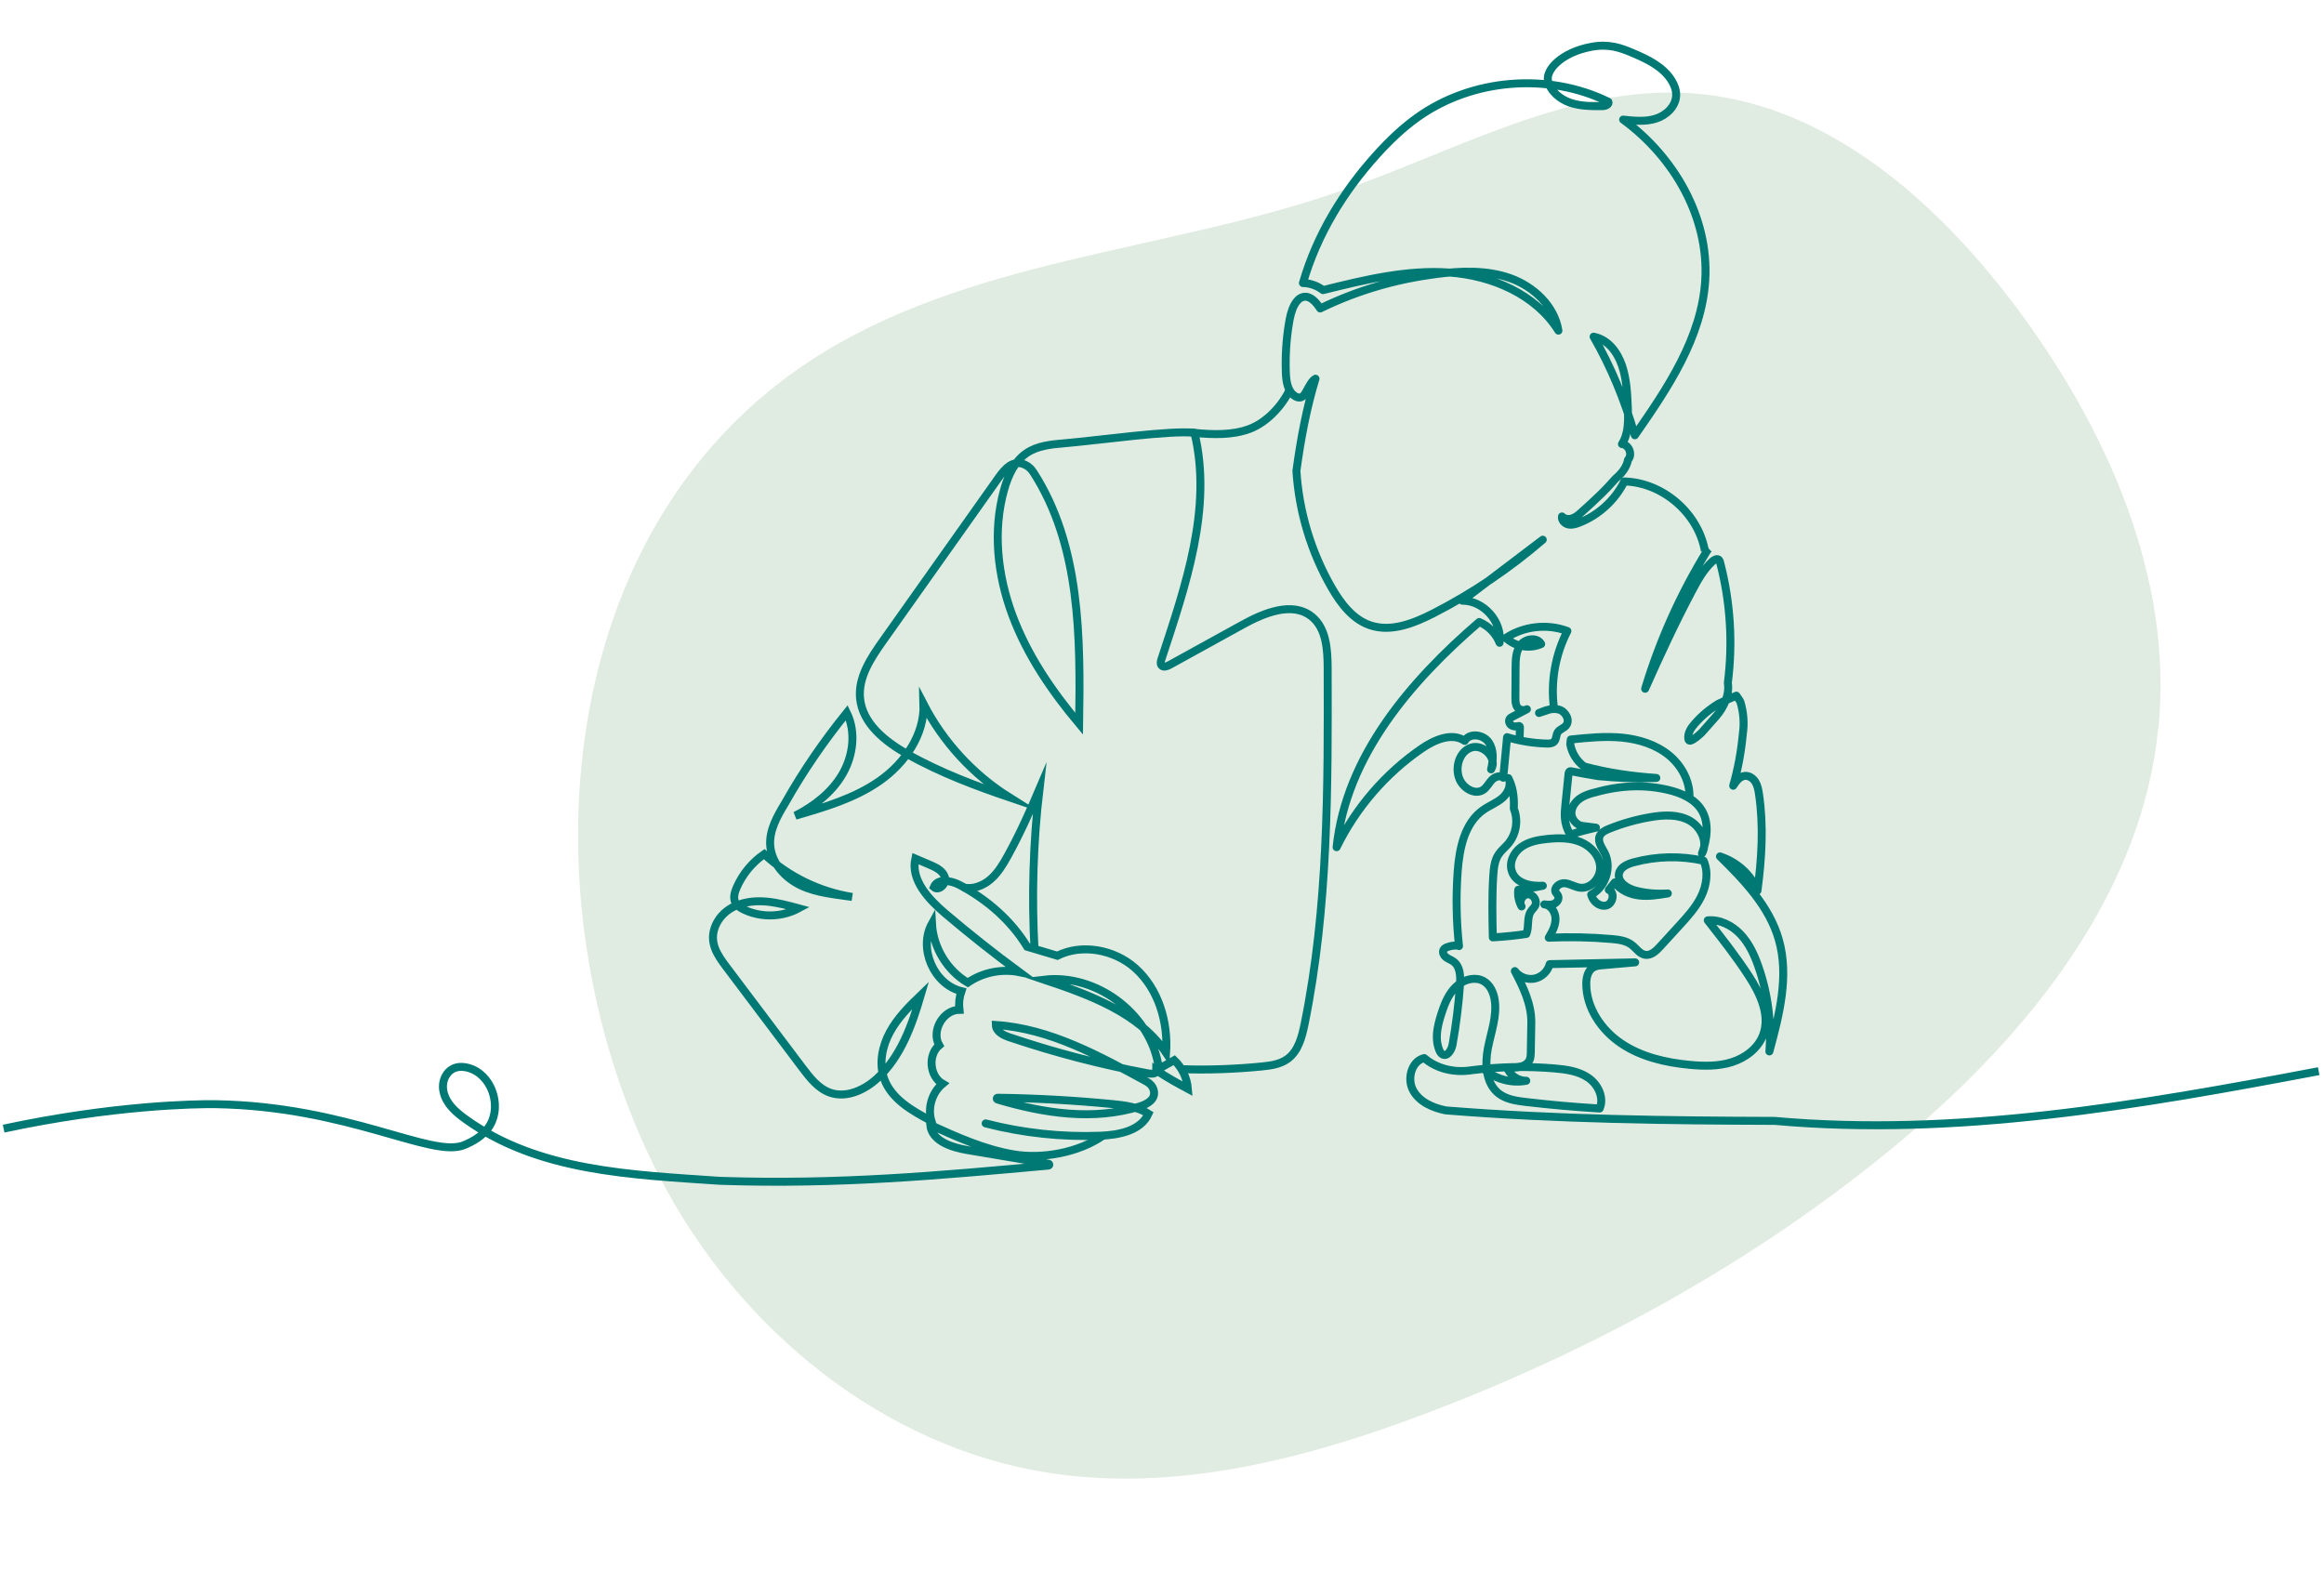<?xml version="1.0" encoding="UTF-8"?> <svg xmlns="http://www.w3.org/2000/svg" width="438" height="296" viewBox="0 0 438 296" fill="none"><path d="M406.794 137.403C409.686 108.697 396.922 80.412 379.615 57.41C364.565 37.494 343.801 19.227 318.675 17.568C295.782 16.058 274.501 28.404 252.717 35.973C219.59 47.541 182.264 48.678 152.827 67.918C102.501 100.79 99.062 172.976 124.354 221.908C139.112 250.407 166.526 273.042 198.423 277.716C222.177 281.198 246.444 274.865 269.02 266.301C300.539 254.355 330.496 237.874 356.57 216.464C380.777 196.599 402.432 170.586 406.475 139.753C406.545 138.966 406.614 138.18 406.745 137.398" fill="#B3D0B4" fill-opacity="0.4"></path><path d="M318.378 150.816C318.706 147.613 317.053 144.403 314.566 142.363C312.08 140.324 308.864 139.337 305.666 139.026C302.469 138.722 299.241 139.051 296.043 139.38C295.952 140.135 295.94 140.238 295.94 140.238C296.219 141.913 297.18 143.46 298.548 144.458C303.289 145.725 307.715 146.316 312.165 146.626C308.511 146.772 304.852 146.644 301.21 146.285C299.095 145.944 297.617 145.658 296.14 145.372C296.055 145.353 295.964 145.341 295.879 145.372C295.69 145.433 295.636 145.676 295.617 145.871L295.034 151.595C294.949 152.454 294.857 153.312 294.924 154.177C295.009 155.285 295.362 156.375 295.94 157.325C297.617 156.741 299.204 156.369 300.791 155.998L297.915 155.632C296.663 155.133 296.061 154 296.177 152.965C296.292 151.93 296.985 151.029 297.848 150.45C298.712 149.872 299.727 149.567 300.736 149.324C305.575 147.972 310.129 147.868 314.427 148.891C316.877 149.476 319.405 150.56 320.713 152.716C322.172 155.121 321.722 158.226 320.767 160.869C321.965 158.695 320.548 155.797 318.36 154.622C316.171 153.452 313.527 153.592 311.083 154.006C308.408 154.457 305.788 155.2 303.271 156.211C302.542 156.503 301.751 156.887 301.472 157.624C301.07 158.671 301.897 159.731 302.408 160.723C303.812 163.451 302.608 167.208 299.885 168.615C300.189 169.888 301.478 170.984 302.742 170.661C304.007 170.338 304.414 168.225 303.21 167.72L304.329 166.319C305.368 167.793 307.168 168.579 308.961 168.786C310.755 168.993 312.554 168.694 314.335 168.396C312.335 168.524 310.171 168.39 308.122 167.823C306.566 167.391 304.785 166.204 305.131 164.62C305.393 163.427 306.724 162.842 307.904 162.526C312.183 161.369 316.749 161.271 321.077 162.233C322.014 164.352 321.637 166.867 320.627 168.95C319.618 171.033 318.032 172.774 316.469 174.479L312.858 178.425C312.11 179.241 311.168 180.13 310.074 179.966C309.034 179.807 308.402 178.766 307.569 178.121C306.493 177.28 305.052 177.098 303.691 176.982C299.763 176.641 295.818 176.562 291.885 176.738C292.535 175.648 293.167 174.473 293.167 173.206C293.167 171.94 292.316 170.576 291.058 170.46C291.684 170.533 292.341 170.6 292.918 170.344C293.496 170.089 293.915 169.382 293.635 168.816C293.526 168.591 293.325 168.42 293.204 168.195C292.748 167.318 293.921 166.38 294.9 166.465C295.885 166.551 296.754 167.16 297.733 167.306C299.806 167.604 301.691 165.461 301.575 163.36C301.46 161.259 299.806 159.487 297.861 158.689C295.915 157.892 293.745 157.916 291.66 158.123C289.891 158.3 288.067 158.634 286.638 159.694C285.21 160.754 284.322 162.72 284.997 164.365C284.997 164.365 285.696 167.196 290.778 166.947C289.246 167.269 287.702 167.513 286.146 167.696C286.018 168.773 286.237 169.894 286.766 170.844C286.207 169.979 286.887 168.621 287.915 168.554C288.942 168.487 289.793 169.754 289.344 170.679C289.155 171.075 288.802 171.361 288.553 171.727C287.714 172.951 288.225 174.662 287.66 176.032C285.957 176.294 283.659 176.55 281.349 176.677C281.264 172.768 281.179 168.853 281.44 164.955C281.532 163.585 281.684 162.148 282.456 161.009C282.948 160.279 283.659 159.718 284.237 159.049C285.763 157.258 286.194 154.603 285.307 152.429C285.422 149.908 285.039 148.191 284.273 146.657C284.936 147.911 284.207 149.494 283.137 150.42C282.061 151.339 280.699 151.845 279.538 152.661C276.012 155.133 275.051 159.895 274.729 164.194C274.382 168.895 274.468 173.627 274.978 178.316C274.534 178.121 273.647 178.2 272.826 178.486C272.534 178.59 272.236 178.73 272.078 178.991C271.793 179.46 272.097 180.088 272.534 180.422C272.972 180.757 273.513 180.922 273.951 181.251C275.227 182.188 275.27 184.046 275.161 185.629C274.893 189.386 274.425 193.131 273.768 196.846C273.586 197.875 272.802 199.221 271.878 198.739C271.58 198.581 271.404 198.264 271.27 197.948C270.23 195.439 271.118 192.589 272.012 190.019C272.662 188.217 273.507 186.664 274.844 185.598C276.182 184.533 278.139 184.076 279.623 184.929C280.845 185.635 281.483 187.06 281.702 188.454C282.176 191.499 281.015 194.519 280.425 197.546C279.836 200.566 280.024 204.177 282.437 206.083C283.872 207.216 285.787 207.49 287.605 207.703C292.219 208.245 296.845 208.653 301.484 208.933C302.371 206.893 301.198 204.421 299.368 203.16C297.544 201.9 295.246 201.571 293.034 201.382C287.86 200.938 282.638 201.047 277.489 201.699C274.103 202.259 270.771 201.443 268.425 199.422C266.011 199.994 265.13 203.337 266.327 205.517C267.525 207.697 270.042 208.805 272.474 209.286C293.83 210.998 314.883 211.205 334.476 211.265C368.646 214.324 402.874 208.369 437 201.894" stroke="#007873" stroke-width="1.5" stroke-linejoin="round"></path><path d="M279.927 201.711C282.048 203.459 284.954 204.208 287.653 203.702C286.079 203.733 284.547 202.661 284.03 201.175C285.666 201.315 287.757 201.187 288.334 199.647C288.486 199.245 288.492 198.8 288.505 198.368L288.602 192.796C288.663 189.228 287.009 185.927 285.501 183.029C286.334 184.143 287.83 184.716 289.198 184.448C290.565 184.18 291.727 183.071 292.067 181.72L308.177 181.385L302.001 181.927C301.399 181.981 300.767 182.042 300.25 182.353C299.241 182.956 298.955 184.295 298.961 185.471C298.979 189.995 301.824 194.179 305.581 196.693C309.332 199.208 313.886 200.262 318.384 200.694C321.071 200.956 323.843 201.005 326.415 200.189C328.993 199.373 331.37 197.564 332.306 195.031C333.674 191.323 331.74 187.255 329.588 183.942C327.224 180.301 324.536 176.885 321.856 173.468C324.166 173.261 326.451 174.424 328.044 176.111C329.637 177.798 330.634 179.972 331.4 182.164C333.193 187.279 333.905 192.772 333.473 198.173C335.345 191.28 337.218 183.96 335.248 177.098C333.467 170.868 328.78 165.954 324.16 161.417C327.278 162.428 329.959 164.742 331.23 167.86C332.026 161.825 332.409 155.687 331.515 149.665C331.4 148.873 331.248 148.057 330.829 147.375C330.409 146.693 329.649 146.163 328.853 146.236C327.862 146.328 327.187 147.259 326.652 148.1C327.552 144.958 328.148 141.724 328.464 138.357C328.768 136.323 328.61 134.216 327.996 132.249C327.996 132.249 327.971 132.151 327.248 131.116C326.214 131.567 325.181 132.011 323.837 132.669C322.202 133.668 320.719 134.916 319.448 136.353C318.731 137.163 318.044 138.162 318.19 139.24C318.208 139.361 318.244 139.501 318.348 139.568C318.494 139.666 318.682 139.593 318.834 139.514C319.369 139.227 319.874 138.874 320.737 138.052C321.497 137.187 322.251 136.329 323.406 135.038C324.974 133.217 325.983 130.921 325.643 128.705C326.616 121.117 326.111 113.347 324.172 105.955C324.135 105.809 324.093 105.656 323.989 105.547C323.673 105.194 323.096 105.48 322.743 105.802C321.108 107.294 320.007 109.267 318.968 111.222C315.746 117.293 312.846 123.535 310.056 129.819C312.822 120.642 316.785 111.831 321.813 103.677L322.08 103.434" stroke="#007873" stroke-width="1.5" stroke-linejoin="round"></path><path d="M321.32 103.829C320.056 96.699 313.357 90.932 306.134 90.743C304.377 94.275 301.277 97.107 297.605 98.532C296.949 98.787 296.237 99.001 295.556 98.842C294.876 98.684 294.255 98.026 294.383 97.338C294.876 97.862 295.708 97.929 296.383 97.685C297.058 97.442 297.611 96.948 298.14 96.467C299.313 95.408 300.487 94.354 301.867 93.002C302.621 92.247 303.368 91.492 304.487 90.213C305.648 89.245 306.596 88.015 306.827 86.657C307.745 85.701 307.004 83.789 305.685 83.698C306.943 81.731 306.894 79.222 306.797 76.89C306.688 74.198 306.566 71.47 305.703 68.919C304.833 66.373 303.095 63.992 300.341 63.456C303.642 69.193 306.183 75.374 308.116 82.041C314.317 73.139 320.737 63.621 321.387 52.788C322.092 40.98 315.551 29.605 305.909 22.542C307.97 22.767 310.104 22.986 312.086 22.359C314.068 21.732 315.861 20.027 315.904 17.944C315.922 16.976 315.569 16.032 315.065 15.204C313.423 12.524 310.378 11.1 307.484 9.894C305.46 9.053 303.295 8.225 300.013 8.804C294.176 9.869 291.271 13.267 291.757 15.259C292.243 17.25 294.031 18.711 295.964 19.369C297.897 20.027 299.988 20.021 302.037 20.002C302.578 20.002 303.35 19.674 303.119 19.18C291.799 13.627 277.489 14.784 267.209 22.085C264.315 24.137 261.744 26.622 259.373 29.258C253.202 36.103 248.211 44.19 245.561 53.348C246.922 53.372 248.272 53.847 249.348 54.682C257.166 52.745 265.142 50.791 273.173 51.369C281.203 51.947 289.453 55.479 293.714 62.318C292.979 57.672 289.046 54.006 284.626 52.428C280.2 50.851 275.349 51.04 270.692 51.649C263.342 52.611 256.12 54.584 248.813 58.14C248.065 56.983 246.953 55.662 245.609 55.973C244.88 56.137 244.345 56.764 243.98 57.422C243.372 58.53 243.111 59.791 242.91 61.039C242.411 64.108 242.223 67.226 242.345 70.332C242.411 71.976 242.715 73.876 244.138 74.704C244.424 74.868 244.764 74.984 245.086 74.911C245.609 74.801 245.925 74.284 246.181 73.815C246.752 72.755 247.311 71.683 247.931 71.379C246.229 76.957 245.153 82.73 244.333 88.74C244.819 96.449 247.105 104.037 250.953 110.729C252.679 113.731 254.929 116.715 258.193 117.841C262.151 119.205 266.455 117.488 270.182 115.582C277.556 111.801 284.486 107.136 290.76 101.723L275.604 113.219C279.604 113.177 283.149 117.178 282.626 121.148C281.939 119.4 280.516 117.951 278.784 117.232C265.762 128.443 253.707 142.552 251.907 159.676C255.543 152.247 261.123 145.774 267.938 141.091C270.352 139.434 273.629 137.997 276.054 139.641C276.923 138.083 279.495 138.399 280.535 139.849C281.574 141.298 281.446 143.277 281.021 145.006C282.285 142.954 279.55 140.141 277.264 140.908C274.978 141.675 274.121 144.763 275.118 146.961C275.878 148.629 278.03 149.896 279.544 148.867C280.218 148.41 280.583 147.619 281.143 147.022C281.702 146.425 282.699 146.035 283.307 146.583L284.036 138.941C286.462 139.672 288.985 140.08 291.514 140.147C292.006 140.159 292.547 140.141 292.9 139.794C293.356 139.337 293.246 138.551 293.593 138.009C293.945 137.455 294.693 137.279 295.125 136.779C295.982 135.799 295.088 134.118 293.836 133.753C292.584 133.388 291.258 133.887 290.055 134.38L292.875 133.449C292.219 128.504 293.119 123.37 295.404 118.937C291.629 117.512 287.185 118.006 283.817 120.234C285.544 121.885 288.286 122.354 290.462 121.385C289.739 120.052 287.562 120.32 286.626 121.513C285.69 122.707 285.641 124.351 285.635 125.873L285.605 131.488C285.605 132.127 285.611 132.815 285.988 133.327C286.365 133.838 287.252 134.009 287.775 133.674C287.775 133.674 285.824 134.721 285.124 135.05C284.893 135.16 284.662 135.288 284.523 135.501C284.285 135.872 284.45 136.408 284.802 136.676C285.155 136.944 285.641 136.968 286.073 136.865C286.176 136.84 286.292 136.81 286.377 136.871C286.462 136.932 286.468 137.06 286.462 137.163L286.377 139.739" stroke="#007873" stroke-width="1.5" stroke-linejoin="round"></path><path d="M243.031 73.534C241.554 76.604 238.667 79.66 235.481 80.848C232.295 82.035 228.654 81.932 225.122 81.591C228.545 95.761 223.438 110.418 218.891 124.266C218.763 124.649 218.654 125.106 218.915 125.417C219.262 125.831 219.93 125.599 220.404 125.337L234.21 117.726C238.284 115.479 243.603 113.305 247.232 116.222C249.974 118.426 250.211 122.445 250.223 125.965C250.29 148.404 250.345 171.026 245.877 193.009C245.372 195.476 244.673 198.155 242.624 199.616C241.238 200.603 239.475 200.84 237.785 201.011C233.031 201.486 227.444 201.711 222.672 201.51" stroke="#007873" stroke-width="1.5" stroke-miterlimit="10"></path><path d="M225.122 81.585C220.836 81.037 207.109 82.992 200.519 83.558C198.081 83.765 195.522 84.014 193.492 85.391C191.218 86.925 190.002 89.617 189.254 92.26C187.066 100.005 187.99 108.409 190.798 115.954C193.607 123.498 198.215 130.246 203.383 136.408C203.638 120.107 203.638 102.794 194.768 89.02C194.367 88.399 193.82 87.875 193.145 87.571C190.926 86.554 189.37 88.387 188.221 90.007C180.95 100.267 173.685 110.528 166.414 120.789C164.117 124.028 161.715 127.651 162.092 131.61C162.542 136.359 166.804 139.751 170.95 142.102C177.321 145.713 184.294 148.258 190.209 150.274C183.394 145.993 177.752 139.855 174.056 132.7C174.251 138.478 170.548 143.825 165.825 147.15C161.101 150.475 155.441 152.131 149.897 153.739C153.478 151.918 156.785 149.348 158.797 145.877C160.809 142.4 161.363 137.936 159.587 134.332C155.32 139.611 151.441 145.207 147.934 151.425C146.474 153.83 144.997 156.448 145.155 159.256C145.344 162.611 147.927 165.467 150.961 166.898C154.001 168.329 157.442 168.579 160.615 169.054C154.451 168.085 148.596 165.235 144.031 160.985C141.751 162.55 139.927 164.773 138.827 167.312C138.444 168.201 138.152 169.248 138.596 170.107C138.906 170.716 139.526 171.106 140.14 171.41C143.374 172.987 147.356 172.908 150.523 171.197C146.639 170.137 142.529 169.072 138.663 170.728C137.033 171.428 135.659 172.677 134.924 174.297C133.441 177.554 135.234 180.039 136.93 182.292L151.247 201.297C152.663 203.173 154.201 205.146 156.414 205.937C159.508 207.039 162.961 205.444 165.375 203.215C169.758 199.166 171.868 193.271 173.539 187.565C171.351 189.666 169.175 191.852 167.722 194.52C166.269 197.187 165.612 200.432 166.627 203.294C167.995 207.149 171.916 209.378 175.533 211.278C174.792 208.799 175.661 205.919 177.649 204.269C175.187 202.856 174.834 198.843 177.011 197.016C175.46 194.331 177.722 190.354 180.816 190.324C180.676 189.149 180.804 187.937 181.193 186.816C175.995 185.544 173.041 178.748 175.643 174.071C175.88 178.59 178.5 182.913 182.391 185.209C185.193 183.285 188.786 182.554 192.118 183.23C187.352 179.716 182.707 176.038 178.196 172.208C175.023 169.516 171.612 165.887 172.506 161.825L175.254 162.995C176.415 163.488 177.704 164.121 178.075 165.327C178.445 166.532 176.932 168.049 175.995 167.202C176.688 165.479 179.242 165.942 180.877 166.813C185.99 169.541 190.501 173.395 193.589 178.443L199.273 180.136C203.905 177.828 210.015 178.967 213.942 182.462C218.325 186.366 220.173 192.583 219.778 198.447C214.666 190.902 205.425 187.547 196.793 184.649C206.459 183.516 216.374 190.768 218.234 200.341C218.344 200.913 218.404 201.583 218.003 202.01C217.559 202.478 216.812 202.399 216.179 202.277C207.401 200.633 198.744 198.374 190.282 195.518C189.102 195.122 187.71 194.434 187.68 193.186C197.863 193.85 207.158 198.995 216.1 203.855C216.72 204.19 217.225 204.738 217.42 205.42C217.924 207.186 216.234 208.099 214.793 208.55C206.118 211.272 196.708 209.841 187.972 207.228C187.789 207.173 187.832 206.893 188.02 206.899C195.23 206.997 202.44 207.393 209.62 208.093C211.991 208.324 214.447 208.623 216.453 209.914C215.006 213.123 210.884 213.927 207.371 214.061C200.106 214.341 192.805 213.555 185.765 211.74" stroke="#007873" stroke-width="1.5" stroke-miterlimit="10" stroke-linecap="round"></path><path d="M207.912 214.03C203.346 217.221 196.519 218.5 191.029 217.574C185.534 216.649 180.391 214.328 175.315 212.027C175.625 215.053 179.321 216.259 182.318 216.764C187.418 217.623 192.519 218.481 197.619 219.34C197.82 219.377 197.808 219.669 197.601 219.687C177.09 221.551 158.068 223.31 135.69 222.561C118.862 221.404 101.439 220.802 87.743 210.943C85.919 209.633 84.107 208.075 83.597 205.809C83.359 204.78 83.487 203.672 84.016 202.758C85.165 200.786 87.305 200.816 88.995 201.522C93.099 203.252 94.649 209.213 91.907 212.727C90.782 214.17 89.159 215.138 87.469 215.833C81.341 218.36 65.693 208.525 40.671 208.117C36.895 208.055 21.216 208.317 0.686 212.727" stroke="#007873" stroke-width="1.5" stroke-miterlimit="10"></path><path d="M181.521 167.257C183.321 167.696 185.248 166.959 186.658 165.753C188.069 164.547 189.035 162.921 189.935 161.296C192.166 157.246 194.075 153.014 195.899 148.721C194.72 158.823 194.41 169.029 194.987 179.18" stroke="#007873" stroke-width="1.5" stroke-miterlimit="10"></path><path d="M217.918 201.711L221.31 199.823C222.788 201.23 223.718 203.191 223.882 205.225C221.851 204.135 219.827 203.039 217.918 201.705V201.711Z" stroke="#007873" stroke-width="1.5" stroke-miterlimit="10"></path></svg> 
